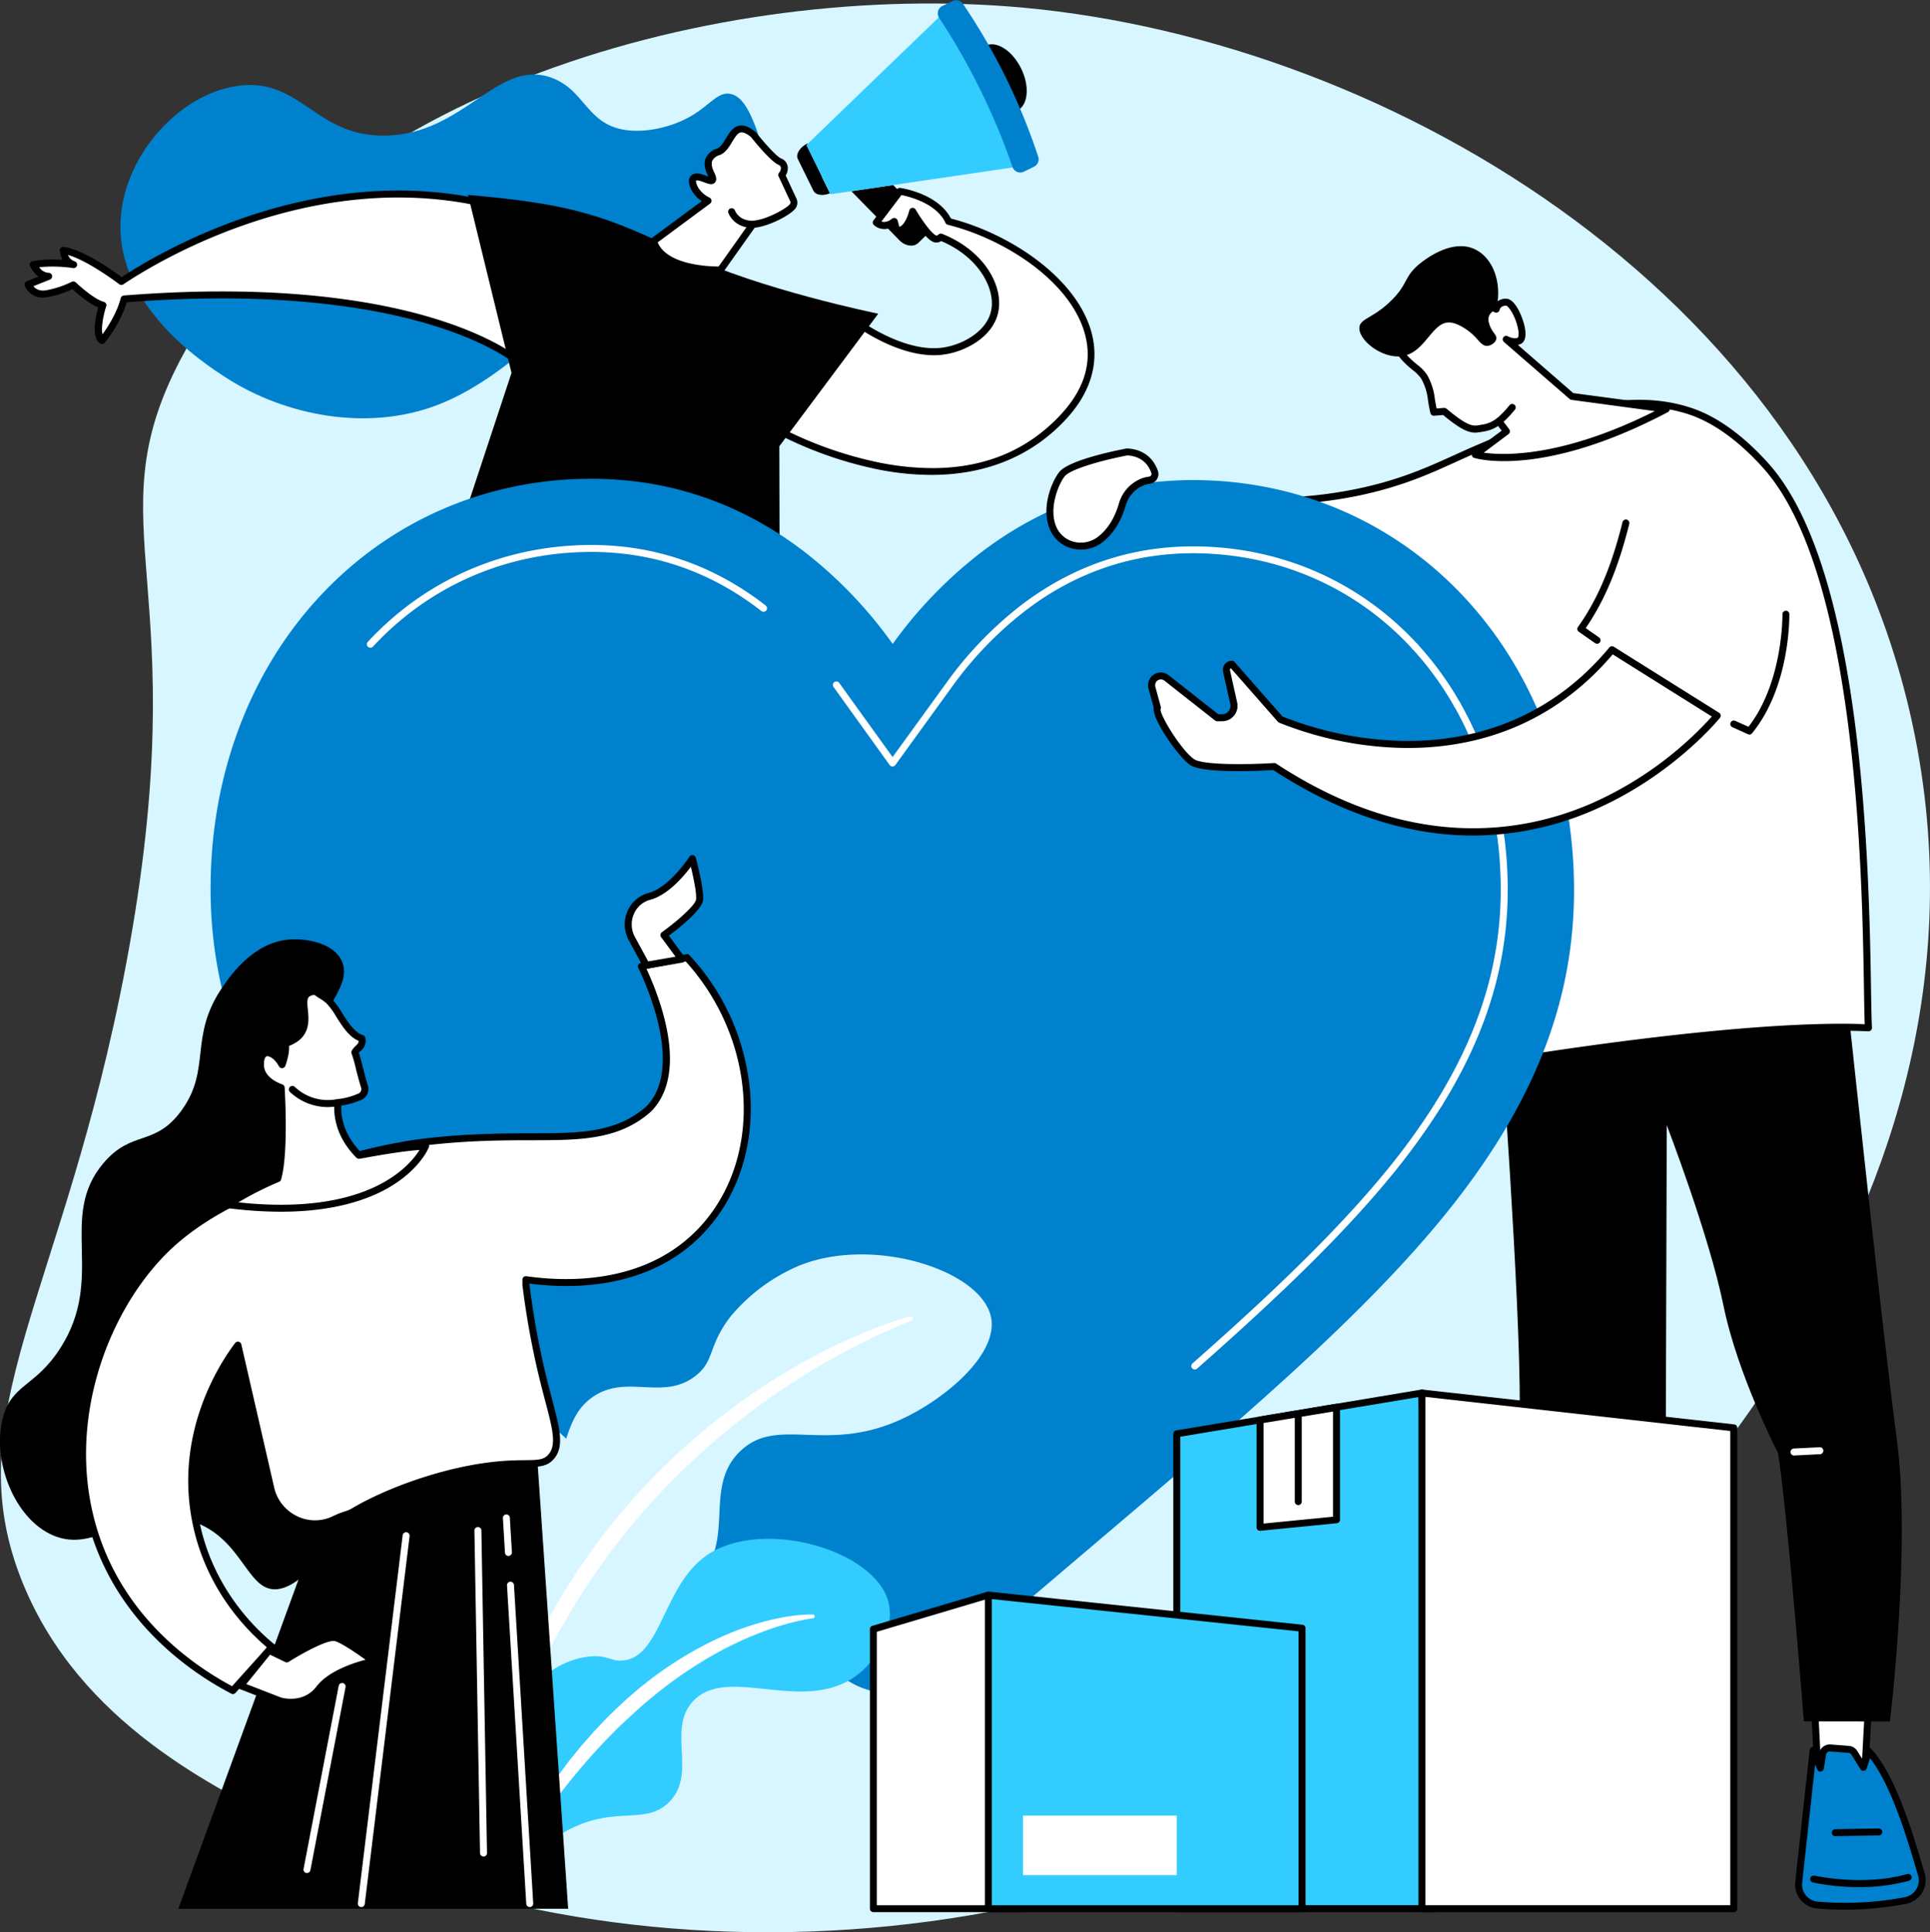 <svg id="Ebene_7" data-name="Ebene 7" xmlns="http://www.w3.org/2000/svg" viewBox="0 0 789 790.07"><rect x="0" y="0" width="789" height="790.07" fill="#333333" stroke="none"/><defs><style>.cls-1{fill:#d7f6ff;}.cls-2{fill:#0081ce;}.cls-3{fill:#fff;}.cls-4{fill:#32ccff;}.cls-5{fill:#5479f7;}</style></defs><g id="Volunteering"><path class="cls-1" d="M790.54,306.82C755.05,126.7,576.5,22.22,426.12,8.33,301.54-3.17,138.85,42.3,81.34,152.18c-36.16,69.09,7.28,91-22.3,247.6-25.6,135.51-70.42,184-42,253.09C40.25,709.33,94.52,736,129.21,753.11c136.73,67.28,344.46,59.39,494-63.35C658.2,661,830.68,510.57,790.54,306.82Z" transform="translate(-7.56 -5.17)"/><path class="cls-2" d="M275.63,104.34c-2.92-1.22-5-2.92-8.63-2.71-8.34.49-13.92,10.6-15.57,13.41-9,15.26-36.83,45-65.28,55.81C157.54,181.71,124,175.09,100,159.61c-9.43-6.09-47.74-30.84-42.77-68.44,3.38-25.57,25.61-48.32,48.29-51,25.15-3,31.12,21,59.66,20.45,32.22-.59,45.71-31.51,67.64-23.74,13.93,4.94,14.33,18.89,30.18,21.4,7.78,1.23,19.31-.66,28.52-6.54,6.65-4.24,9.77-9.08,14.58-8.2s7.63,7.07,9.11,10.48c1.64,3.75,10.35,23.76-2.27,39.38C303.25,105.36,285.94,108.61,275.63,104.34Z" transform="translate(-7.56 -5.17)"/><path d="M343.5,71l31.82,32.48c2.33,2.38,5.76,2.81,7.66,1l3.12-3.06c1.89-1.86,1.54-5.29-.79-7.67L353.49,61.19Z" transform="translate(-7.56 -5.17)"/><path d="M425,33.16c3.6,7.32,2.89,15.05-1.59,17.25s-11-2-14.63-9.29-2.88-15,1.6-17.24S421.39,25.83,425,33.16Z" transform="translate(-7.56 -5.17)"/><path d="M333.73,70.21l6.34,12.9c1,2,4.3,2.35,7.43.81l-9.87-20.09C334.5,65.37,332.75,68.22,333.73,70.21Z" transform="translate(-7.56 -5.17)"/><path class="cls-3" d="M406.6,27.63a69,69,0,0,1-17,29.05,69.48,69.48,0,0,1-46.1,20.67l3.56,7.24,75.82-11.14,5-2.47Z" transform="translate(-7.56 -5.17)"/><polygon class="cls-4" points="389.81 3.66 384.79 6.13 329.63 59.33 339.5 79.42 415.32 68.28 420.34 65.82 389.81 3.66"/><path class="cls-2" d="M430.3,73.31l-4.18,2.06a3.35,3.35,0,0,1-4.64-1.92,272.63,272.63,0,0,0-30-61,3.35,3.35,0,0,1,1.32-4.84l4.18-2a3.34,3.34,0,0,1,4.25,1.13A252.23,252.23,0,0,1,432,69.27,3.34,3.34,0,0,1,430.3,73.31Z" transform="translate(-7.56 -5.17)"/><path class="cls-3" d="M395.38,95.69c-4.66-10.14-19.91-12.32-19.91-12.32l-9.61,12.72c3.32,3,7.24-.38,7.24-.38l1,3.73c4.63.51,6.51-7.86,6.51-7.86s5.69,9.74,9,11.18a2.22,2.22,0,0,0,2.49-.66C408.63,108.66,417,123,414,133.48c-2.49,8.79-12.69,14.09-20.71,15.22-17,2.4-36.1-12.18-36.1-12.18h0l-33.1,43.74s75,43.14,118.84-5.31C473.61,141,432.37,104.87,395.38,95.69Z" transform="translate(-7.56 -5.17)"/><path d="M388.28,199.35a112.15,112.15,0,0,1-21.49-2.18,158.83,158.83,0,0,1-43.43-15.67,1.43,1.43,0,0,1-.42-2.1L356,135.66a1.39,1.39,0,0,1,.94-.55,1.45,1.45,0,0,1,1.06.28c.18.14,18.86,14.18,35,11.9,8-1.13,17.32-6.37,19.53-14.2,2.57-9.06-4.44-22.74-20.23-29.36a3.36,3.36,0,0,1-3.28.33c-2.61-1.12-6-5.92-8.07-9.12-1.15,2.76-3.36,6.32-7.06,5.92a1.42,1.42,0,0,1-1.22-1l-.5-1.85a6.32,6.32,0,0,1-7.34-.82,1.42,1.42,0,0,1-.18-1.91l9.61-12.72a1.43,1.43,0,0,1,1.34-.55c.64.09,15.47,2.32,20.7,12.51,23.44,6,50.44,23.44,57.15,45.45,3.8,12.43.49,24.87-9.55,36C429.94,191.42,410.94,199.35,388.28,199.35ZM326.21,179.8a157.47,157.47,0,0,0,41.2,14.59,112.13,112.13,0,0,0,21.32,2.18c21.73,0,39.53-7.55,53.12-22.58,9.47-10.47,12.48-21.65,8.95-33.24-6.47-21.2-32.95-38-55.77-43.68a1.4,1.4,0,0,1-.95-.79c-3.69-8-14.88-10.74-18-11.35l-8.16,10.79c2.07.77,4.15-1,4.25-1.09a1.46,1.46,0,0,1,1.35-.28,1.43,1.43,0,0,1,1,1l.7,2.58c2.22-.75,3.68-5,4.05-6.66a1.43,1.43,0,0,1,1.18-1.09,1.41,1.41,0,0,1,1.44.69c2.11,3.61,6.25,9.67,8.37,10.59.12,0,.37.16.94-.38a1.43,1.43,0,0,1,1.51-.3c18,7.18,25.69,22.47,22.68,33.1-2.67,9.41-13.21,15-21.88,16.24a28.58,28.58,0,0,1-4.13.29c-13.87,0-27.8-9-31.87-11.9Z" transform="translate(-7.56 -5.17)"/><path class="cls-3" d="M219.42,153.08l-16.64-65.3C132.43,73.11,70.33,111.41,57.24,120.23c-4.37-3.26-16.33-11.73-23.85-12.7,0,0,.55,4.68,4.12,5.85,0,0-9-1.44-16.29,0,0,0,2.12,4.83,6.19,4.78l-8.28,3.32s1.64,4.88,7.68,3.78a41.06,41.06,0,0,0,10.7-3.58s7.28,7.06,12.07,8.31c0,0-3.84,11.6-.28,14.41,0,0,6.74-8.25,8.94-17C179.16,117.69,219.42,153.08,219.42,153.08Z" transform="translate(-7.56 -5.17)"/><path d="M219.42,154.5a1.42,1.42,0,0,1-.94-.35c-.13-.11-10.32-8.83-35-16.27-22.71-6.84-62.64-13.95-124.13-9.11-2.47,8.55-8.68,16.2-9,16.54a1.43,1.43,0,0,1-2,.22c-3.56-2.81-1.66-11.05-.61-14.64-4-1.66-8.76-5.82-10.56-7.49a42.81,42.81,0,0,1-10.19,3.27c-5.73,1-8.58-2.63-9.28-4.72a1.41,1.41,0,0,1,.81-1.78l4.77-1.91a11.69,11.69,0,0,1-3.45-4.3,1.42,1.42,0,0,1,1-2,48.17,48.17,0,0,1,12.32-.5A10.76,10.76,0,0,1,32,107.7a1.43,1.43,0,0,1,.41-1.18,1.4,1.4,0,0,1,1.18-.4c7.37.95,18.5,8.54,23.71,12.36,13.85-9.16,76-46.64,145.8-32.09a1.43,1.43,0,0,1,1.09,1l16.63,65.29a1.43,1.43,0,0,1-1.38,1.78ZM98.33,124.33c40.45,0,68.53,5.53,86.26,10.9,17.43,5.29,27.67,11.12,32.46,14.33L201.62,89C131.81,74.87,69.8,113.49,58,121.41a1.43,1.43,0,0,1-1.64,0c-3.25-2.42-13.63-9.87-21-12A4.47,4.47,0,0,0,38,112a1.42,1.42,0,0,1-.67,2.76,57.55,57.55,0,0,0-13.74-.33,5,5,0,0,0,3.81,2.29h.06a1.43,1.43,0,0,1,.53,2.75l-6.78,2.72c.8,1,2.41,2.19,5.39,1.64a40.16,40.16,0,0,0,10.29-3.43,1.43,1.43,0,0,1,1.66.24c2,1.89,7.81,7,11.44,7.94a1.45,1.45,0,0,1,.89.7,1.4,1.4,0,0,1,.1,1.13c-1.15,3.48-2.17,8.77-1.51,11.45,2-2.77,5.91-8.71,7.44-14.81A1.43,1.43,0,0,1,58.13,126C72.7,124.84,86.09,124.33,98.33,124.33Z" transform="translate(-7.56 -5.17)"/><path d="M198.89,84.87l17.79,72.76L181.6,263.8,326.36,271l-.21-83.36,40.44-54.2s-48.81-9.95-78.83-24.4C255.19,93.39,242.26,88.64,198.89,84.87Z" transform="translate(-7.56 -5.17)"/><path class="cls-3" d="M331.89,86.89l-4.74-10.17c1.07-1.22,2.1-4.25-.85-5.5s-10.79-11.06-10.79-11.06c-8.85-7.34-8.93,5.14-14.29,7.09-3.7,1.34-5.38,4-3.09,8.78s-.88,2.71-3.93,1.76-4.78.49-2.47,4.77A12.52,12.52,0,0,0,297,87.3l-22.27,16.47c3.83,12.59,27.35,11.82,27.35,11.82l13.26-18.71c6.28-.45,15.07-5.47,16.38-7.5A2.57,2.57,0,0,0,331.89,86.89Z" transform="translate(-7.56 -5.17)"/><path d="M301.16,117c-4.66,0-24.11-.74-27.8-12.85a1.43,1.43,0,0,1,.52-1.56l20.56-15.19a12.13,12.13,0,0,1-4-4.19c-1.45-2.69-1.64-4.72-.55-6,.54-.66,1.88-1.64,4.69-.77.58.18,1.16.4,1.71.6l.83.3c-.08-.19-.18-.42-.31-.68-1.27-2.63-1.52-4.91-.75-6.8a7.3,7.3,0,0,1,4.64-3.94c1.45-.53,2.56-2.38,3.64-4.17,1.42-2.35,2.89-4.78,5.54-5.23,1.91-.31,4,.52,6.5,2.56a1.39,1.39,0,0,1,.21.21c2.94,3.68,8.31,9.82,10.22,10.63a4.28,4.28,0,0,1,2.7,3,5.48,5.48,0,0,1-.76,4l4.39,9.42h0a4,4,0,0,1-.26,3.86c-1.66,2.57-10.37,7.34-16.79,8.08l-12.89,18.18a1.39,1.39,0,0,1-1.11.6C302,117,301.69,117,301.16,117Zm-24.73-12.74c3.91,9.36,21.21,9.88,24.91,9.88l12.84-18.12a1.42,1.42,0,0,1,1.06-.59c6.13-.44,14.36-5.42,15.29-6.85a1.17,1.17,0,0,0,.07-1.12l-4.74-10.17a1.43,1.43,0,0,1,.22-1.54,2.91,2.91,0,0,0,.69-2.22c-.06-.28-.24-.69-1-1-3.06-1.3-9.71-9.44-11.25-11.37-1.71-1.39-3.08-2-4.1-1.84-1.36.23-2.43,2-3.57,3.88-1.27,2.11-2.71,4.5-5.11,5.38a4.68,4.68,0,0,0-3,2.34c-.45,1.1-.22,2.61.68,4.48.74,1.54,1.44,3.27.4,4.42s-2.64.56-4.48-.13c-.51-.18-1-.38-1.57-.55-1.08-.33-1.58-.18-1.64-.13s-.17,1,.86,2.86A11.18,11.18,0,0,0,297.67,86a1.41,1.41,0,0,1,.75,1.15,1.43,1.43,0,0,1-.57,1.26Z" transform="translate(-7.56 -5.17)"/><path d="M315.13,98.3c-7.56,0-9.72-5.82-9.81-6.07a1.43,1.43,0,0,1,2.69-1c.07.19,1.67,4.32,7.31,4.18a1.43,1.43,0,1,1,0,2.85Z" transform="translate(-7.56 -5.17)"/><polygon class="cls-3" points="763.8 698.8 762.28 726.93 743.47 730.1 741.8 696.92 763.8 698.8"/><path d="M751,736.69a1.49,1.49,0,0,1-.9-.31,1.47,1.47,0,0,1-.53-1l-1.67-33.18a1.46,1.46,0,0,1,.43-1.1,1.44,1.44,0,0,1,1.11-.39l22,1.88a1.41,1.41,0,0,1,1.3,1.49l-1.52,28.13a1.43,1.43,0,0,1-1.19,1.33l-18.81,3.17Zm-.17-33,1.51,29.94,16.1-2.71,1.39-25.61Z" transform="translate(-7.56 -5.17)"/><path class="cls-2" d="M750.5,784.12a132.23,132.23,0,0,0,36-1.83A8.47,8.47,0,0,0,793,771.55c-4-13.42-11.08-38.89-21.57-50.34l-2.13,6.6-3.7-5.92a3,3,0,0,0-2.32-1.41l-7.47-.57a3,3,0,0,0-3.2,2.53l-.9,5.68-3-7.24L742.86,775A8.45,8.45,0,0,0,750.5,784.12Z" transform="translate(-7.56 -5.17)"/><path d="M761.74,786c-4.38,0-8.21-.22-11.36-.5a9.89,9.89,0,0,1-8.94-10.64l5.93-54.18a1.43,1.43,0,0,1,2.74-.38l1,2.52.1-.64a4.46,4.46,0,0,1,4.72-3.73l7.47.57a4.45,4.45,0,0,1,3.42,2.07l2.08,3.33,1.18-3.68a1.43,1.43,0,0,1,1.06-1,1.45,1.45,0,0,1,1.35.43c10,10.91,16.9,34.13,21,48l.86,2.88a9.88,9.88,0,0,1-7.64,12.56A134.24,134.24,0,0,1,761.74,786ZM749.6,726.61l-5.32,48.56a7,7,0,0,0,6.35,7.53h0a130.38,130.38,0,0,0,35.6-1.81,7.08,7.08,0,0,0,4.72-3.27,6.92,6.92,0,0,0,.72-5.66l-.86-2.9c-3.82-12.85-10.07-33.87-18.77-45l-1.34,4.16a1.43,1.43,0,0,1-2.57.32l-3.69-5.93a1.63,1.63,0,0,0-1.23-.74l-7.47-.56a1.56,1.56,0,0,0-1.68,1.32l-.9,5.68a1.43,1.43,0,0,1-2.73.32Z" transform="translate(-7.56 -5.17)"/><path d="M767.6,776.77a92,92,0,0,1-19-1.92,1.43,1.43,0,0,1,.65-2.78c.19,0,19.8,4.48,38-.65a1.42,1.42,0,1,1,.77,2.74A76.15,76.15,0,0,1,767.6,776.77Z" transform="translate(-7.56 -5.17)"/><path d="M757.73,755.94a1.43,1.43,0,0,1,0-2.85l17.76-.31a1.43,1.43,0,1,1,0,2.85l-17.76.31Z" transform="translate(-7.56 -5.17)"/><polygon class="cls-3" points="674.44 688.37 673.67 729.35 650.9 730.49 647.79 689.72 674.44 688.37"/><path d="M658.46,737.08a1.43,1.43,0,0,1-1.42-1.31L653.92,695a1.42,1.42,0,0,1,1.35-1.53l26.66-1.35a1.5,1.5,0,0,1,1.06.4,1.45,1.45,0,0,1,.44,1l-.78,41a1.43,1.43,0,0,1-1.35,1.39l-22.77,1.15Zm-1.58-40.85,2.9,37.94,20-1,.73-38.11Z" transform="translate(-7.56 -5.17)"/><path class="cls-5" d="M688.33,757.26a8.22,8.22,0,0,1-5.93,8.45c-12.93,3.7-42.07,12-50.42,13.65-10.83,2.17-24.41-.49-30.5-6.59s11.82-22.27,20.41-28.27c12.75-8.9,24.58-25.82,29.85-26.82s16,13.89,16,13.89L683.53,724A200.58,200.58,0,0,1,688.33,757.26Z" transform="translate(-7.56 -5.17)"/><path d="M624.14,781.53c-9.4,0-18.85-2.92-23.67-7.75a5.8,5.8,0,0,1-1.62-4.78c.72-8.18,15.28-20.82,22.22-25.67,6.24-4.35,12.21-10.62,17.48-16.14,5.71-6,9.83-10.32,12.93-10.91,5.31-1,13.75,9.58,16.66,13.49l14.78-7.1a1.45,1.45,0,0,1,1.22,0,1.43,1.43,0,0,1,.77.94,204,204,0,0,1,4.85,33.57h0a9.71,9.71,0,0,1-7,9.91c-12.38,3.55-42.09,12-50.53,13.68A41.94,41.94,0,0,1,624.14,781.53Zm28.19-62.48a1.66,1.66,0,0,0-.32,0c-2.19.42-6.67,5.11-11.4,10.07-5.36,5.63-11.43,12-17.91,16.52-8.46,5.91-20.47,17.38-21,23.58a3,3,0,0,0,.8,2.52c5.53,5.54,18.65,8.31,29.21,6.19,8.34-1.68,38-10.08,50.31-13.62a6.84,6.84,0,0,0,4.9-7h0A210.2,210.2,0,0,0,682.55,726l-14.24,6.84a1.42,1.42,0,0,1-1.78-.45C662.46,726.73,655.51,719.05,652.33,719.05Z" transform="translate(-7.56 -5.17)"/><path d="M623.17,774.05c-7.1,0-13.35-1.37-17.67-4.89a1.43,1.43,0,0,1,1.8-2.21c17.58,14.33,73.85-11.78,74.41-12.05a1.42,1.42,0,1,1,1.21,2.58C681.09,758.34,647.23,774.05,623.17,774.05Z" transform="translate(-7.56 -5.17)"/><path d="M650.13,748a1.38,1.38,0,0,1-.9-.32l-12.11-9.86a1.43,1.43,0,0,1,1.8-2.21L651,745.44a1.43,1.43,0,0,1-.9,2.53Z" transform="translate(-7.56 -5.17)"/><path d="M763.64,422.57S777.13,549.85,783,593.73s-2.83,115.32-2.83,115.32L745,709s-6.76-86-10.57-109.78c0,0-16.48-31.67-22.33-60.36s-23.15-73.61-23.15-73.61-.67,228.56-.94,246.53c0,0-27.49,2.62-37.69-3.1,0,0-21.69-82.23-21.46-127.58s-8.19-157.57-8.19-157.57Z" transform="translate(-7.56 -5.17)"/><path class="cls-3" d="M740.88,600.29a1.43,1.43,0,0,1-.07-2.85l10.74-.54a1.43,1.43,0,0,1,.14,2.85l-10.74.54Z" transform="translate(-7.56 -5.17)"/><path class="cls-3" d="M667.71,670.45a1.43,1.43,0,0,1-1.42-1.33c-1.4-20.37-26.85-57.59-27.11-58a1.43,1.43,0,1,1,2.35-1.62c1.07,1.55,26.15,38.24,27.61,59.38a1.42,1.42,0,0,1-1.33,1.52Z" transform="translate(-7.56 -5.17)"/><path class="cls-3" d="M538.51,209.7l10.59,69.51,37.88,3.9S613,317,614.77,440.66c0,0,101.68-17.67,156.59-15.24-1.42-25.77,2.73-180.11-42-229.9C715,179.56,703.2,175,699.6,173.69c-29-10.32-61.7,3.64-87.75,14.77-15,6.41-27.46,13.57-50,18.13A175.72,175.72,0,0,1,538.51,209.7Z" transform="translate(-7.56 -5.17)"/><path d="M614.77,442.08a1.44,1.44,0,0,1-.91-.32,1.41,1.41,0,0,1-.51-1.08C611.67,326.8,589.21,289,586.18,284.46L549,280.63a1.43,1.43,0,0,1-1.27-1.2l-10.58-69.52a1.41,1.41,0,0,1,.29-1.1,1.38,1.38,0,0,1,1-.53,176.25,176.25,0,0,0,23.1-3.08c17.71-3.58,29.32-8.85,40.56-13.95,3-1.35,6.06-2.75,9.21-4.1,26.38-11.28,59.22-25.31,88.78-14.81,10,3.55,20.47,11.23,30.35,22.23,39.22,43.65,41.22,167.83,42,214.57.11,7.18.21,12.85.39,16.2a1.42,1.42,0,0,1-1.49,1.5C717.16,424.46,616,441.89,615,442.06A1.1,1.1,0,0,1,614.77,442.08ZM550.35,277.91l36.78,3.78a1.42,1.42,0,0,1,1,.55c1.07,1.4,26,35.33,28.06,156.74,13.23-2.23,102.8-16.93,153.69-15.05-.14-3.47-.22-8.54-.32-14.74-.75-46.45-2.74-169.85-41.24-212.72C716.22,183,705.76,177.39,699.12,175c-28.52-10.13-60.78,3.66-86.71,14.74-3.12,1.33-6.19,2.73-9.16,4.07C591.88,199,580.11,204.35,562.09,208a178.14,178.14,0,0,1-21.93,3Z" transform="translate(-7.56 -5.17)"/><path class="cls-3" d="M672.26,219c-3.88,15.39-9.06,30.24-18.42,43.31l6.63,4.63Z" transform="translate(-7.56 -5.17)"/><path d="M660.47,268.39a1.38,1.38,0,0,1-.82-.26L653,263.5a1.42,1.42,0,0,1-.34-2c10.13-14.15,15.05-30.32,18.2-42.83a1.42,1.42,0,0,1,2.76.69c-3.12,12.42-8,28.38-17.81,42.62l5.45,3.82a1.42,1.42,0,0,1-.81,2.59Z" transform="translate(-7.56 -5.17)"/><path class="cls-3" d="M737.67,256.35s.49,28.85-14.88,47.73l-6.44-2.89Z" transform="translate(-7.56 -5.17)"/><path d="M722.79,305.51a1.53,1.53,0,0,1-.59-.13l-6.43-2.89a1.42,1.42,0,0,1,1.16-2.6l5.43,2.44c14.17-18.27,13.89-45.68,13.88-46a1.43,1.43,0,0,1,1.4-1.45h0a1.42,1.42,0,0,1,1.42,1.4c0,1.2.32,29.59-15.2,48.66A1.42,1.42,0,0,1,722.79,305.51Z" transform="translate(-7.56 -5.17)"/><path class="cls-3" d="M650.15,167.26l-26.84-23.34s3.19,1.79,5.45.53c3.29-1.82-1.93-15.76-5.5-15.72s-4,2.89-4,2.89l-17.26-9L576.72,142.7c3.49,10.5,10.74,12.52,13.1,16.65,2.88,5,2.45,8.35,3.92,14.38l4.28-.33c10.78,9.08,12.36,7.25,16,6.79a14,14,0,0,0,6.36-2.79l3.14,4.16L610.66,191s27,8.29,78.09-18.61Z" transform="translate(-7.56 -5.17)"/><path d="M622.4,193.72c-7.65,0-11.74-1.19-12.16-1.32a1.41,1.41,0,0,1-1-1.12,1.44,1.44,0,0,1,.56-1.39l11.66-8.62L620,179.35a15,15,0,0,1-5.83,2.25c-.44.06-.82.13-1.19.2-3.62.67-6.48.54-15.45-6.94l-3.7.29a1.43,1.43,0,0,1-1.5-1.08c-.49-2-.77-3.74-1-5.27a23.15,23.15,0,0,0-2.73-8.75,15.55,15.55,0,0,0-3.56-3.6c-3.06-2.56-7.26-6.07-9.66-13.3a1.41,1.41,0,0,1,.46-1.56l25.23-20.12a1.44,1.44,0,0,1,1.55-.15l15.92,8.34a5.43,5.43,0,0,1,4.71-2.35h0c3.78,0,6.57,7.43,7.33,10.31s1.22,6.76-1.16,8.08a5.09,5.09,0,0,1-1.34.5l22.65,19.7L688.94,171a1.44,1.44,0,0,1,1.21,1.17,1.42,1.42,0,0,1-.74,1.51C657.6,190.45,635.09,193.72,622.4,193.72Zm-8.29-3.46c8,1.14,32,2.08,69.95-17L650,168.67a1.4,1.4,0,0,1-.74-.34L622.38,145a1.43,1.43,0,0,1-.23-1.9,1.42,1.42,0,0,1,1.86-.42c.7.38,2.79,1.23,4.06.53.12-.07.65-1.14-.05-4.21-1.13-4.93-3.83-8.79-4.75-8.84-2.34,0-2.65,1.63-2.66,1.7a1.4,1.4,0,0,1-.77,1,1.43,1.43,0,0,1-1.29,0l-16.44-8.61-23.71,18.9c2.18,5.83,5.65,8.73,8.46,11.08a17.24,17.24,0,0,1,4.2,4.38,25.75,25.75,0,0,1,3.08,9.7c.2,1.22.41,2.47.71,3.88l3.06-.24a1.42,1.42,0,0,1,1,.33c9,7.54,11,7.16,13.54,6.68.42-.07.85-.15,1.32-.21a12.76,12.76,0,0,0,5.68-2.52,1.37,1.37,0,0,1,1-.27,1.39,1.39,0,0,1,.94.55l3.15,4.17a1.47,1.47,0,0,1,.27,1.06,1.44,1.44,0,0,1-.57.94Z" transform="translate(-7.56 -5.17)"/><path d="M620.34,178.82a1.42,1.42,0,0,1-.87-2.55,42.23,42.23,0,0,0,5.23-5.46,1.43,1.43,0,0,1,2.28,1.71,44.36,44.36,0,0,1-5.77,6A1.43,1.43,0,0,1,620.34,178.82Z" transform="translate(-7.56 -5.17)"/><path d="M619.21,131.62s-2.68,1.12-3.13,3.47a4.47,4.47,0,0,0,.2,2.16c1,3.81,3.22,4.67,3,6.41-.21,1.5-2.14,2.91-3.84,2.93-2.31,0-3.31-2.48-6.35-5.12-2.15-1.86-5.65-4.07-8.42-4.41-7.53-.93-10.12,12-19.53,13.66-8.26,1.47-18.25-6.39-17.85-11.64.28-3.74,5.65-3.71,13.09-11.08,6.52-6.45,5.19-9.22,10.48-14.06.66-.61,13.53-12.07,24-6.67C618,110.89,621.78,121,619.21,131.62Z" transform="translate(-7.56 -5.17)"/><path class="cls-2" d="M138.06,249.25C167,218,206.6,200.83,249.65,200.93c32.17.07,61.62,10.31,87.52,30.45a179.11,179.11,0,0,1,35.33,37.08A179.19,179.19,0,0,1,408,231.53c26-20,55.46-30.13,87.64-30.06,43,.1,82.6,17.43,111.4,48.82,28.44,31,44.06,73.33,44,119.17-.09,47.18-17.75,90.32-55.56,135.79-33.82,40.66-82.39,81.92-138.65,129.68-19.2,16.32-41,34.81-63.58,54.51a32.72,32.72,0,0,1-43.09-.09c-22.53-19.8-44.24-38.4-63.39-54.8-56.05-48-104.46-89.47-138.12-130.3-37.63-45.62-55.1-88.84-55-136C93.69,322.39,109.48,280.14,138.06,249.25Z" transform="translate(-7.56 -5.17)"/><path class="cls-3" d="M496,565.12a1.42,1.42,0,0,1-.94-2.49c35.61-31.38,59.48-55,77.4-76.52a276.72,276.72,0,0,0,22.2-30.46,1.43,1.43,0,0,1,2.42,1.51,278.86,278.86,0,0,1-22.43,30.77c-18,21.66-42,45.36-77.71,76.84A1.39,1.39,0,0,1,496,565.12Z" transform="translate(-7.56 -5.17)"/><path class="cls-3" d="M595.84,457.83a1.42,1.42,0,0,1-1.21-2.18C612.36,427.16,621,399,621.07,369.4A1.42,1.42,0,0,1,622.5,368h0a1.42,1.42,0,0,1,1.42,1.43c-.06,30.09-8.85,58.79-26.87,87.75A1.44,1.44,0,0,1,595.84,457.83Z" transform="translate(-7.56 -5.17)"/><path class="cls-3" d="M622.5,370.83h0a1.43,1.43,0,0,1-1.42-1.43c.06-27.4-6.54-53.5-19.08-75.49a1.42,1.42,0,0,1,2.47-1.41c12.79,22.42,19.52,49,19.46,76.91A1.43,1.43,0,0,1,622.5,370.83Z" transform="translate(-7.56 -5.17)"/><path class="cls-3" d="M603.23,294.63a1.42,1.42,0,0,1-1.24-.72,129.48,129.48,0,0,0-17-23.39,1.43,1.43,0,1,1,2.1-1.93,132.07,132.07,0,0,1,17.39,23.91,1.42,1.42,0,0,1-.53,1.94A1.37,1.37,0,0,1,603.23,294.63Z" transform="translate(-7.56 -5.17)"/><path class="cls-3" d="M372.4,318.55h0a1.4,1.4,0,0,1-1.15-.59l-23-32a1.43,1.43,0,0,1,2.31-1.67l21.89,30.42,22-30.33A152.47,152.47,0,0,1,424.52,253c21-16.21,44.85-24.43,70.77-24.43h.28c35.39.08,67.88,14.3,91.5,40a1.43,1.43,0,1,1-2.1,1.93c-23.07-25.15-54.82-39-89.41-39.12h-.27c-25.28,0-48.51,8-69,23.84A149.38,149.38,0,0,0,396.73,286L373.56,318A1.44,1.44,0,0,1,372.4,318.55Z" transform="translate(-7.56 -5.17)"/><path class="cls-3" d="M159,270a1.38,1.38,0,0,1-1-.38,1.41,1.41,0,0,1-.08-2C181.58,242.08,214,228,249.29,228h.29c26,.05,49.92,8.38,71,24.75A1.43,1.43,0,1,1,318.8,255c-20.54-16-43.83-24.1-69.22-24.15h-.29c-34.46,0-66.16,13.75-89.26,38.71A1.4,1.4,0,0,1,159,270Z" transform="translate(-7.56 -5.17)"/><path class="cls-1" d="M197.3,782.13c6.87.33,13.26-16.65,14.94-21.1,3.1-8.23,2.16-10.1,4.13-15.68,5.9-16.67,19.9-15.88,27.72-29,10.71-17.93-7.13-33.45,2.8-47.65,9.78-14,29.7-2.66,45.2-17.18,16.92-15.85,2.45-38,18.09-53,15.22-14.61,34.59,1,65.24-12.78,18.28-8.21,40-26.59,37.35-41.59-3.41-19.56-48.26-33.84-78.64-21.44a74.3,74.3,0,0,0-27.8,20.61c-9.5,12.23-6.45,18.21-14.47,24.44-13.4,10.42-28.44-1.22-42.37,8.87-7.2,5.22-9.4,12.85-12.76,24.5-8.39,29.07,3.94,40.57-5.26,54.23-10.46,15.54-31.93,8.85-37.16,22.57-4.32,11.34,9.92,17.1,9.84,35.51-.09,22.07-20.6,28.91-17.92,50.11C187.35,772.39,192.28,781.89,197.3,782.13Z" transform="translate(-7.56 -5.17)"/><path class="cls-3" d="M380.32,545.24c-2.93,1-5.88,2.25-8.76,3.52s-5.77,2.57-8.61,4c-5.67,2.77-11.28,5.67-16.74,8.82-2.75,1.55-5.45,3.18-8.15,4.8l-4,2.52c-1.34.84-2.67,1.68-4,2.57-2.6,1.78-5.26,3.46-7.8,5.32s-5.15,3.62-7.63,5.56a296.21,296.21,0,0,0-28.61,24.55,269.41,269.41,0,0,0-25.11,28.06c-4,4.87-7.52,10.05-11.18,15.16-3.39,5.28-6.93,10.48-10,16l-2.39,4.06-1.2,2c-.38.68-.73,1.39-1.1,2.08l-4.39,8.35c-.36.7-.74,1.39-1.08,2.1l-1,2.14-2,4.27-2,4.28c-.33.71-.69,1.41-1,2.14l-.9,2.18a364.37,364.37,0,0,0-21.87,72.46,1,1,0,0,1-1.89-.29,297.71,297.71,0,0,1,18.55-74.32l.85-2.25c.29-.75.63-1.48.94-2.22l1.93-4.41,1.94-4.42,1-2.2c.34-.73.72-1.44,1.07-2.16l4.33-8.61c.37-.72.71-1.45,1.1-2.15l1.18-2.1,2.37-4.2,2.38-4.2c.77-1.42,1.7-2.73,2.54-4.1l5.2-8.13c3.72-5.25,7.33-10.58,11.37-15.6l3-3.81c1-1.25,2.08-2.45,3.12-3.68l3.14-3.66c1.05-1.23,2.09-2.45,3.2-3.61l6.59-7.06,6.87-6.77A272.09,272.09,0,0,1,311.3,577.7a261.43,261.43,0,0,1,32.87-20q8.56-4.34,17.46-8a158.33,158.33,0,0,1,18.15-6.33,1,1,0,0,1,.58,1.82Z" transform="translate(-7.56 -5.17)"/><path class="cls-4" d="M214,779.69c6.11-10.44,15.91-22.91,31.3-28.77,16.27-6.19,26.52-.31,35.34-8.47C293,731,280,712.69,290.77,700.87c14.3-15.7,46.42,6.44,68.23-11.63,8.59-7.11,14.28-19.38,11.75-29.11-5.57-21.38-51.87-34.54-74.32-19-17.92,12.45-18.49,41.73-34.35,43-4.87.38-6.1-2.27-13-1.71-8.75.69-19.68,6-24.51,15.18-6.43,12.28,4,20-2.29,35-3.88,9.24-9.12,9.27-12.18,17.95C206.37,761.05,210.14,772,214,779.69Z" transform="translate(-7.56 -5.17)"/><path class="cls-3" d="M339.94,666.85c-1.63.21-3.33.52-5,.88s-3.32.74-5,1.2c-3.27.92-6.52,1.9-9.69,3.12-1.59.57-3.17,1.2-4.74,1.83s-3.13,1.29-4.66,2-3.08,1.42-4.58,2.19l-2.28,1.13-2.23,1.2a169.11,169.11,0,0,0-17.22,10.75c-1.35,1-2.76,2-4.1,3l-4,3.09c-2.61,2.16-5.27,4.27-7.76,6.57s-5,4.56-7.5,6.88c-1.22,1.17-2.39,2.41-3.59,3.61s-2.39,2.42-3.54,3.67l-3.48,3.73c-1.16,1.24-2.24,2.56-3.37,3.83-2.26,2.55-4.41,5.2-6.58,7.83a396.16,396.16,0,0,0-24,33.39.79.79,0,0,1-1.1.23.8.8,0,0,1-.28-1,215.64,215.64,0,0,1,21.25-35.79l3.11-4.2c1-1.41,2.19-2.72,3.27-4.09s2.18-2.72,3.33-4l3.46-3.94c1.13-1.33,2.37-2.57,3.58-3.83s2.41-2.54,3.66-3.76c2.52-2.42,5-4.89,7.67-7.18a151.81,151.81,0,0,1,34.87-23.35,119.21,119.21,0,0,1,19.66-7.42,97.4,97.4,0,0,1,10.27-2.25,60.09,60.09,0,0,1,10.5-.87.79.79,0,0,1,.08,1.57Z" transform="translate(-7.56 -5.17)"/><path d="M120.19,655c-12.28.34-13.65-22.53-36.29-28.51-23.29-6.15-36.41,14.23-54.64,6.46-16-6.84-25.06-30.77-20.54-48,3.66-14,13.19-12.57,23.4-28.41C51,527.31,31,502.83,49.94,480.64c11.61-13.61,20.9-6.49,31.75-21.33,12.52-17.13,2.76-30.26,17-50.78,3.29-4.76,12.55-18.13,27.3-19.23,7.2-.53,18,1.64,21.22,8.66,4.41,9.5-7.25,18.92-11.72,32.68-8.08,24.89,13,47.31,23.21,68.84C188.59,562.85,144.48,654.27,120.19,655Z" transform="translate(-7.56 -5.17)"/><polygon points="232.27 780.44 219.22 590.28 134.47 611.75 72.91 780.44 232.27 780.44"/><path class="cls-3" d="M224.12,784.92a1.43,1.43,0,0,1-1.42-1.34l-7.88-130.25a1.43,1.43,0,0,1,2.85-.17l7.88,130.25a1.43,1.43,0,0,1-1.34,1.51Z" transform="translate(-7.56 -5.17)"/><path class="cls-3" d="M215.44,641.37A1.42,1.42,0,0,1,214,640l-.85-14.1a1.42,1.42,0,1,1,2.84-.18l.85,14.11a1.42,1.42,0,0,1-1.33,1.51Z" transform="translate(-7.56 -5.17)"/><path d="M205.59,784.92a1.43,1.43,0,0,1-1.43-1.4L204,771.45a1.43,1.43,0,1,1,2.85-.05l.21,12.07a1.42,1.42,0,0,1-1.4,1.45Z" transform="translate(-7.56 -5.17)"/><path class="cls-3" d="M205.23,764.25a1.43,1.43,0,0,1-1.43-1.4L201.51,631a1.43,1.43,0,0,1,1.4-1.45,1.41,1.41,0,0,1,1.45,1.4l2.29,131.87a1.42,1.42,0,0,1-1.4,1.45Z" transform="translate(-7.56 -5.17)"/><path class="cls-3" d="M155.27,784.92h-.17a1.43,1.43,0,0,1-1.25-1.59l18.32-150.41a1.44,1.44,0,0,1,1.59-1.25,1.43,1.43,0,0,1,1.24,1.59L156.68,783.67A1.42,1.42,0,0,1,155.27,784.92Z" transform="translate(-7.56 -5.17)"/><path class="cls-3" d="M133.06,771l-.27,0a1.43,1.43,0,0,1-1.13-1.67L146,694.58a1.43,1.43,0,1,1,2.8.54L134.46,769.8A1.42,1.42,0,0,1,133.06,771Z" transform="translate(-7.56 -5.17)"/><path class="cls-3" d="M131.82,454.53a20,20,0,0,0,13.4,1.54Z" transform="translate(-7.56 -5.17)"/><path d="M140.7,458a21.18,21.18,0,0,1-9.58-2.24,1.43,1.43,0,0,1,1.39-2.49h0a18.78,18.78,0,0,0,12.38,1.39,1.43,1.43,0,0,1,.66,2.78A21.26,21.26,0,0,1,140.7,458Z" transform="translate(-7.56 -5.17)"/><path class="cls-3" d="M288.38,396.68l-18.58,3.6c3.13,6.57,18.37,39.82,4.26,56.87a15.91,15.91,0,0,1-2,2.08c-13.14,11.13-29.71,10.66-48.4,10.74-11.34,0-29.47.12-48,2.9a223.36,223.36,0,0,0-44.23,11.84c-15.52,5.88-37.12,14.06-53.7,29.06-29.26,26.48-47.54,78.5-29,125,13.7,34.4,42.49,51.58,54.07,57.61q8-8.89,16-17.81c-6.2-5.08-24.77-21.62-30.88-50-8.4-39,13.54-68.92,17-73.44l13.44,58.55a18.51,18.51,0,0,0,26.11,12.62c3.2-1.59,5.93-2.07,7.51-3,14.73-8.86,39.73-17.75,61.43-19.37,11.56-.86,16.2.79,19.6-3.18,4.65-5.44,1-14.44-3.18-31.27a332.68,332.68,0,0,1-7.19-39.09v-.82c0-.33,0-.73,0-1.18,16.44,2.34,51.55,3.61,73.86-22.52C320.49,477.68,319,430,288.38,396.68Z" transform="translate(-7.56 -5.17)"/><path d="M102.78,697.83a1.36,1.36,0,0,1-.65-.16c-14.85-7.75-41.71-25.62-54.75-58.36-8.77-22-10-46.55-3.45-70.91,5.81-21.76,17.78-42.06,32.84-55.68,16.78-15.19,38.38-23.37,54.15-29.34a225.74,225.74,0,0,1,44.53-11.92c18.59-2.79,37.1-2.87,48.16-2.91h2.49c17.63-.05,32.85-.1,45-10.4a14,14,0,0,0,1.86-1.9c12.91-15.59-.14-46.31-4.45-55.35a1.41,1.41,0,0,1,0-1.25,1.37,1.37,0,0,1,1-.76l18.58-3.6a1.41,1.41,0,0,1,1.32.43,93.62,93.62,0,0,1,24.91,57.4c1.24,20.45-4.74,39.52-16.85,53.7C275.81,532.2,242.81,532.46,224,530v.28a334.07,334.07,0,0,0,7.14,38.84c.73,2.94,1.46,5.7,2.1,8.14,3.18,12.06,5.1,19.35.78,24.4-2.79,3.26-6.23,3.3-11.93,3.36-2.32,0-5.2.06-8.65.31-22.68,1.69-47.42,11.12-60.8,19.17a16.94,16.94,0,0,1-3.24,1.34,33.67,33.67,0,0,0-4.36,1.74,19.55,19.55,0,0,1-17.13.11,20,20,0,0,1-11-13.69l-12.74-55.5c-7.15,10.27-22,36.62-14.89,69.77,5.53,25.67,21.42,41.84,30.4,49.19a1.41,1.41,0,0,1,.52,1,1.51,1.51,0,0,1-.36,1.06l-16,17.82A1.43,1.43,0,0,1,102.78,697.83Zm169.08-296.5c6,13,16.31,41,3.3,56.73a18.28,18.28,0,0,1-2.21,2.26c-12.95,11-28.66,11-46.84,11.07h-2.47c-11,0-29.38.12-47.77,2.88A223.32,223.32,0,0,0,131.93,486c-15.56,5.9-36.87,14-53.25,28.79C51,539.92,31.5,591.71,50,638.26c12.41,31.17,37.76,48.54,52.44,56.36l14.25-15.88c-9.42-8-24.75-24.38-30.23-49.83-8.09-37.54,11.14-66.6,17.22-74.61a1.43,1.43,0,0,1,2.53.54l13.44,58.55a17.19,17.19,0,0,0,9.45,11.75,16.65,16.65,0,0,0,14.64-.09,37.55,37.55,0,0,1,4.71-1.88,16,16,0,0,0,2.69-1.08c13.66-8.22,38.91-17.84,62.06-19.57,3.54-.26,6.47-.3,8.83-.32,5.38-.06,7.84-.09,9.79-2.37,3.36-3.91,1.58-10.65-1.37-21.81-.64-2.45-1.37-5.22-2.11-8.19a336.69,336.69,0,0,1-7.21-39.26,1.09,1.09,0,0,1,0-.18v-.8c0-.33,0-.71,0-1.16a1.45,1.45,0,0,1,.47-1.1,1.47,1.47,0,0,1,1.15-.34c17.9,2.55,51.13,3.08,72.58-22,24.34-28.52,21-75.25-7.46-106.73Z" transform="translate(-7.56 -5.17)"/><path class="cls-3" d="M105.91,694.33l16.1,6.28s10,3,16.07-5,22.25-11.11,22.25-11.11-11-8.33-15.36-9.66-20.17,8.63-20.17,8.63l-7.24-3.53Z" transform="translate(-7.56 -5.17)"/><path d="M126.39,702.57a18.68,18.68,0,0,1-4.79-.59l-.11,0-16.1-6.28a1.46,1.46,0,0,1-.86-1,1.4,1.4,0,0,1,.27-1.26L116.45,679a1.43,1.43,0,0,1,1.74-.39l6.52,3.19c3.84-2.38,16.25-9.73,20.68-8.37s15.35,9.54,15.81,9.89a1.43,1.43,0,0,1,.52,1.46,1.41,1.41,0,0,1-1.12,1.07c-.16,0-15.69,3.06-21.38,10.57A15.56,15.56,0,0,1,126.39,702.57Zm-3.92-3.31c.78.22,9.21,2.42,14.47-4.52,4.75-6.26,14.93-9.6,20.06-10.94-3.83-2.76-9.76-6.79-12.44-7.6s-12.67,4.48-19,8.47a1.43,1.43,0,0,1-1.39.07l-6.21-3-9.72,12Z" transform="translate(-7.56 -5.17)"/><path class="cls-3" d="M271.78,399.86,265.86,389a12,12,0,0,1,6.52-17.08c.24-.08.49-.16.74-.22,9.14-2.47,17.5-15.43,17.5-15.43s3.35,12.5,3,16.77S279,387.48,279,387.48l7.28,9.89Z" transform="translate(-7.56 -5.17)"/><path d="M271.78,401.28a1.43,1.43,0,0,1-1.25-.74l-5.92-10.91a13.58,13.58,0,0,1-.68-11.53,13,13,0,0,1,8-7.59c.27-.08.54-.17.82-.24,8.49-2.29,16.59-14.7,16.67-14.82a1.46,1.46,0,0,1,1.42-.64,1.44,1.44,0,0,1,1.16,1c.14.52,3.41,12.8,3,17.27-.38,4.15-10.14,11.78-14,14.67l6.43,8.73a1.42,1.42,0,0,1,.17,1.38,1.4,1.4,0,0,1-1.08.87L272,401.26A1.06,1.06,0,0,1,271.78,401.28ZM290,359.57c-3,4-9.46,11.55-16.51,13.45l-.67.2a10.11,10.11,0,0,0-6.24,5.94,10.7,10.7,0,0,0,.54,9.11l5.43,10,11.18-1.93-5.91-8a1.44,1.44,0,0,1,.31-2c6.59-4.73,13.83-11.23,14-13.46C292.4,370.28,291,363.87,290,359.57Z" transform="translate(-7.56 -5.17)"/><path class="cls-3" d="M154.27,477.55c-10.53-10.5-8.51-21.56-8.51-21.56a29.86,29.86,0,0,0,9-2.43,3.39,3.39,0,0,0,1.8-4.13c-1.52-4.66-3.09-12.31-3.92-13.93.94-1.92,3.61-2.42,2.82-5.76-6.15-1.86-9.73-12-13.48-15.36-1.84-1.63-3.13-2.09-5.38-3.8-11.78.38,4,16.09-12.58,21.37.58,1.05.29,3.19-.14,5.08a24.88,24.88,0,0,1-1,3.5c-2.07-3.78-5.16-5.46-6.93-4.7s-2.12,4.05-1.77,6.09c1,5.55,7.8,7.85,8.32,8,0,0,1.69,26.48-1.4,37.18-13,5.52-20.23,10.63-20.23,10.63,67.89,8.69,80.67-24,80.67-24C173.28,474.11,161.4,476.32,154.27,477.55Z" transform="translate(-7.56 -5.17)"/><path d="M122.33,500.62a171,171,0,0,1-21.68-1.47,1.41,1.41,0,0,1-1.2-1.06,1.43,1.43,0,0,1,.56-1.51c.29-.21,7.23-5.1,19.85-10.51,2.45-9.56,1.49-30.47,1.23-35.12-2.23-.9-7.46-3.53-8.36-8.79-.42-2.45-.07-6.5,2.62-7.64,2.08-.89,4.79.27,7,2.77.05-.2.1-.39.14-.58.72-3.15.33-4,.28-4.08a1.43,1.43,0,0,1-.07-1.21,1.41,1.41,0,0,1,.89-.83c8-2.54,7.48-7.5,7-12.29-.29-2.81-.55-5.45,1.05-7.29,1-1.17,2.64-1.78,4.91-1.85a1.36,1.36,0,0,1,.91.29c.93.7,1.69,1.18,2.42,1.65a21,21,0,0,1,3.05,2.22,29.45,29.45,0,0,1,4.43,5.94c2.4,3.79,5.12,8.09,8.51,9.12a1.42,1.42,0,0,1,1,1,5.23,5.23,0,0,1-1.9,5.52,8,8,0,0,0-.71.72c.41,1.15.9,3.06,1.59,5.74s1.38,5.43,2.08,7.6a4.81,4.81,0,0,1-2.55,5.87,30.75,30.75,0,0,1-8.27,2.39c-.19,2.78.06,10.81,7.7,18.77l1.79-.31c7.38-1.29,17.48-3.06,24.89-3.36a1.42,1.42,0,0,1,1.22.59,1.45,1.45,0,0,1,.17,1.35c-.14.35-3.51,8.7-15.47,15.94C159,495.33,144.8,500.62,122.33,500.62ZM105,496.79c52.73,5.67,69.9-14.7,74.08-21.44-6.91.53-15.53,2-22,3.17l-2.53.44a1.42,1.42,0,0,1-1.25-.4c-10.93-10.9-9-22.35-8.9-22.83a1.43,1.43,0,0,1,1.24-1.16,28.42,28.42,0,0,0,8.54-2.31,2,2,0,0,0,1-2.39c-.73-2.25-1.48-5.19-2.14-7.77a52.17,52.17,0,0,0-1.69-6,1.44,1.44,0,0,1,0-1.28,7.25,7.25,0,0,1,1.62-2c.77-.73,1.23-1.17,1.2-2.07-4-1.66-6.75-6.08-9.23-10a28.33,28.33,0,0,0-3.91-5.34,19.08,19.08,0,0,0-2.69-1.95c-.64-.4-1.35-.85-2.19-1.47a3.48,3.48,0,0,0-2.37.86c-.79.9-.59,2.95-.37,5.12.46,4.59,1.15,11.43-7.69,14.85a14.2,14.2,0,0,1-.46,4.48,25.08,25.08,0,0,1-1.08,3.73,1.43,1.43,0,0,1-1.24.88,1.39,1.39,0,0,1-1.33-.74c-1.85-3.38-4.28-4.43-5.12-4.07s-1.26,2.59-.93,4.54c.82,4.76,7.09,6.81,7.36,6.89a1.46,1.46,0,0,1,1,1.27c.06,1.09,1.66,26.86-1.46,37.67a1.44,1.44,0,0,1-.82.92A134.6,134.6,0,0,0,105,496.79Z" transform="translate(-7.56 -5.17)"/><path class="cls-3" d="M127.1,450.63A21.15,21.15,0,0,0,145.76,456Z" transform="translate(-7.56 -5.17)"/><path d="M141.51,457.83a22.49,22.49,0,0,1-15.45-6.21,1.43,1.43,0,0,1,2.07-2,19.58,19.58,0,0,0,17.36,4.94,1.42,1.42,0,0,1,1.67,1.12,1.43,1.43,0,0,1-1.12,1.68A23.59,23.59,0,0,1,141.51,457.83Z" transform="translate(-7.56 -5.17)"/><path class="cls-3" d="M531,299.31s81.52,36.58,135.58-28.46l43,26.94s-73.39,91.44-181,20.79c0,0-28.31,1.8-33.59-1.79S479.18,297,480.68,294.51l-2.21-8.07a4.07,4.07,0,0,1,.22-2.75h0a3.74,3.74,0,0,1,5.7-1.36l20.72,16.31h2.07a4.85,4.85,0,0,0,4.71-5.92L509,279.56a2.28,2.28,0,0,1,2.22-2.78h0Z" transform="translate(-7.56 -5.17)"/><path d="M609.66,346.79c-2.52,0-5-.08-7.55-.23-24.47-1.52-49.37-10.44-74-26.53-4.57.27-28.7,1.54-34-2.06-4.47-3-15.64-18.51-14.89-23.45l-2.12-7.7a5.42,5.42,0,0,1,.31-3.72,5.16,5.16,0,0,1,7.87-1.89l20.33,16h1.57A3.42,3.42,0,0,0,510.5,293l-2.93-13.15a3.7,3.7,0,0,1,3.61-4.52,1.42,1.42,0,0,1,1.07.49l19.58,22.29a141.65,141.65,0,0,0,46.81,9.92c24.42.9,59.29-5,86.82-38.11a1.42,1.42,0,0,1,1.85-.3l43,26.95a1.41,1.41,0,0,1,.65,1,1.44,1.44,0,0,1-.29,1.13c-.19.23-18.94,23.29-50.69,37.29A123.82,123.82,0,0,1,609.66,346.79ZM528.5,317.15a1.4,1.4,0,0,1,.78.24c55.07,36.14,100.83,28.64,129.53,16a146.48,146.48,0,0,0,48.57-35.25l-40.53-25.42c-28.17,33.21-63.58,39.11-88.42,38.18a143.69,143.69,0,0,1-48-10.28,1.41,1.41,0,0,1-.48-.36l-19.22-21.89-.16.16a.84.84,0,0,0-.17.73l2.93,13.15a6.28,6.28,0,0,1-6.1,7.65h-2.07a1.46,1.46,0,0,1-.88-.3l-20.72-16.31a2.31,2.31,0,0,0-3.52.84,2.58,2.58,0,0,0-.15,1.77l2.21,8.08a1.41,1.41,0,0,1-.09,1c-.29,2.5,8.55,16.93,13.75,20.46,3.55,2.41,21.94,2.23,32.69,1.55Z" transform="translate(-7.56 -5.17)"/><path class="cls-3" d="M468.39,190s-22.73,4.23-26.65,9.09c-2.77,3.43-7.26,14.15-3.51,22.35,3.36,7.35,12.75,9.29,19.15,4.35,3.36-2.6,6.83-6.92,9-14.15a14.22,14.22,0,0,1,8-9.24,12.46,12.46,0,0,1,3.16-.84,2.53,2.53,0,0,0,2.11-3.34C478.48,194.89,475.64,190.34,468.39,190Z" transform="translate(-7.56 -5.17)"/><path d="M449.44,229.9a14.39,14.39,0,0,1-3.44-.42,13.46,13.46,0,0,1-9.07-7.5c-4-8.68.46-19.81,3.7-23.84,4.13-5.12,25.12-9.15,27.5-9.59l.17,0h.17c8.3.46,11.38,6,12.47,9.2a4,4,0,0,1-3.29,5.21,10.62,10.62,0,0,0-2.78.74,12.72,12.72,0,0,0-7.15,8.32c-1.93,6.51-5.12,11.52-9.47,14.87A14.35,14.35,0,0,1,449.44,229.9Zm19-38.52c-8.61,1.62-23,5.33-25.63,8.55-2.41,3-6.8,13.26-3.32,20.87a10.63,10.63,0,0,0,7.16,5.92,11.51,11.51,0,0,0,9.82-2.11c3.87-3,6.72-7.5,8.48-13.43A15.49,15.49,0,0,1,473.78,201a13,13,0,0,1,3.53-.94,1.14,1.14,0,0,0,.83-.52,1.11,1.11,0,0,0,.1-1C477.2,195.54,474.65,191.78,468.48,191.38Z" transform="translate(-7.56 -5.17)"/><polygon class="cls-4" points="587.08 780.44 481.07 780.44 481.07 586.27 581.31 569.57 587.08 780.44"/><path d="M594.63,787h-106a1.42,1.42,0,0,1-1.42-1.42V591.43a1.42,1.42,0,0,1,1.19-1.4l100.23-16.7a1.42,1.42,0,0,1,1.66,1.36l5.77,210.88a1.43,1.43,0,0,1-.41,1A1.4,1.4,0,0,1,594.63,787Zm-104.57-2.85H593.17l-5.69-207.77-97.42,16.23Z" transform="translate(-7.56 -5.17)"/><polygon class="cls-3" points="708.79 780.44 581.31 780.44 581.31 569.57 708.79 583.82 708.79 780.44"/><path d="M716.35,787H588.86a1.43,1.43,0,0,1-1.42-1.42V574.73a1.41,1.41,0,0,1,1.58-1.41l127.49,14.25a1.42,1.42,0,0,1,1.26,1.42V785.61A1.42,1.42,0,0,1,716.35,787Zm-126.06-2.85H714.92V590.26L590.29,576.32Z" transform="translate(-7.56 -5.17)"/><polygon class="cls-3" points="546.38 575.39 515.12 580.59 515.12 624.5 546.38 621.4 546.38 575.39"/><path d="M522.68,631.09a1.41,1.41,0,0,1-1.42-1.42V585.76a1.43,1.43,0,0,1,1.19-1.41l31.25-5.21a1.48,1.48,0,0,1,1.16.32,1.42,1.42,0,0,1,.5,1.09v46a1.44,1.44,0,0,1-1.28,1.42l-31.26,3.1ZM524.11,587v41.12l28.4-2.81v-43Z" transform="translate(-7.56 -5.17)"/><path class="cls-3" d="M538.31,619.13v0Z" transform="translate(-7.56 -5.17)"/><path d="M538.31,620.56a1.43,1.43,0,0,1-1.43-1.43v-36a1.43,1.43,0,0,1,2.85,0v36A1.42,1.42,0,0,1,538.31,620.56Z" transform="translate(-7.56 -5.17)"/><polygon class="cls-3" points="418.21 780.44 357.05 780.44 357.05 666.14 404.05 652.2 418.21 780.44"/><path d="M425.77,787H364.61a1.42,1.42,0,0,1-1.42-1.42V671.3a1.42,1.42,0,0,1,1-1.37l47-13.93a1.45,1.45,0,0,1,1.2.17,1.47,1.47,0,0,1,.63,1l14.15,128.24a1.41,1.41,0,0,1-1.41,1.58ZM366,784.18h58.14l-13.8-125L366,672.37Z" transform="translate(-7.56 -5.17)"/><polygon class="cls-4" points="532.29 780.44 404.05 780.44 404.05 652.2 532.29 665.74 532.29 780.44"/><path d="M539.85,787H411.61a1.43,1.43,0,0,1-1.43-1.42V657.36a1.44,1.44,0,0,1,.48-1.06,1.47,1.47,0,0,1,1.1-.36L540,669.49a1.43,1.43,0,0,1,1.28,1.42v114.7A1.43,1.43,0,0,1,539.85,787ZM413,784.18h125.4v-112L413,659Z" transform="translate(-7.56 -5.17)"/><rect class="cls-3" x="418.21" y="742.35" width="62.86" height="24.34"/></g></svg>